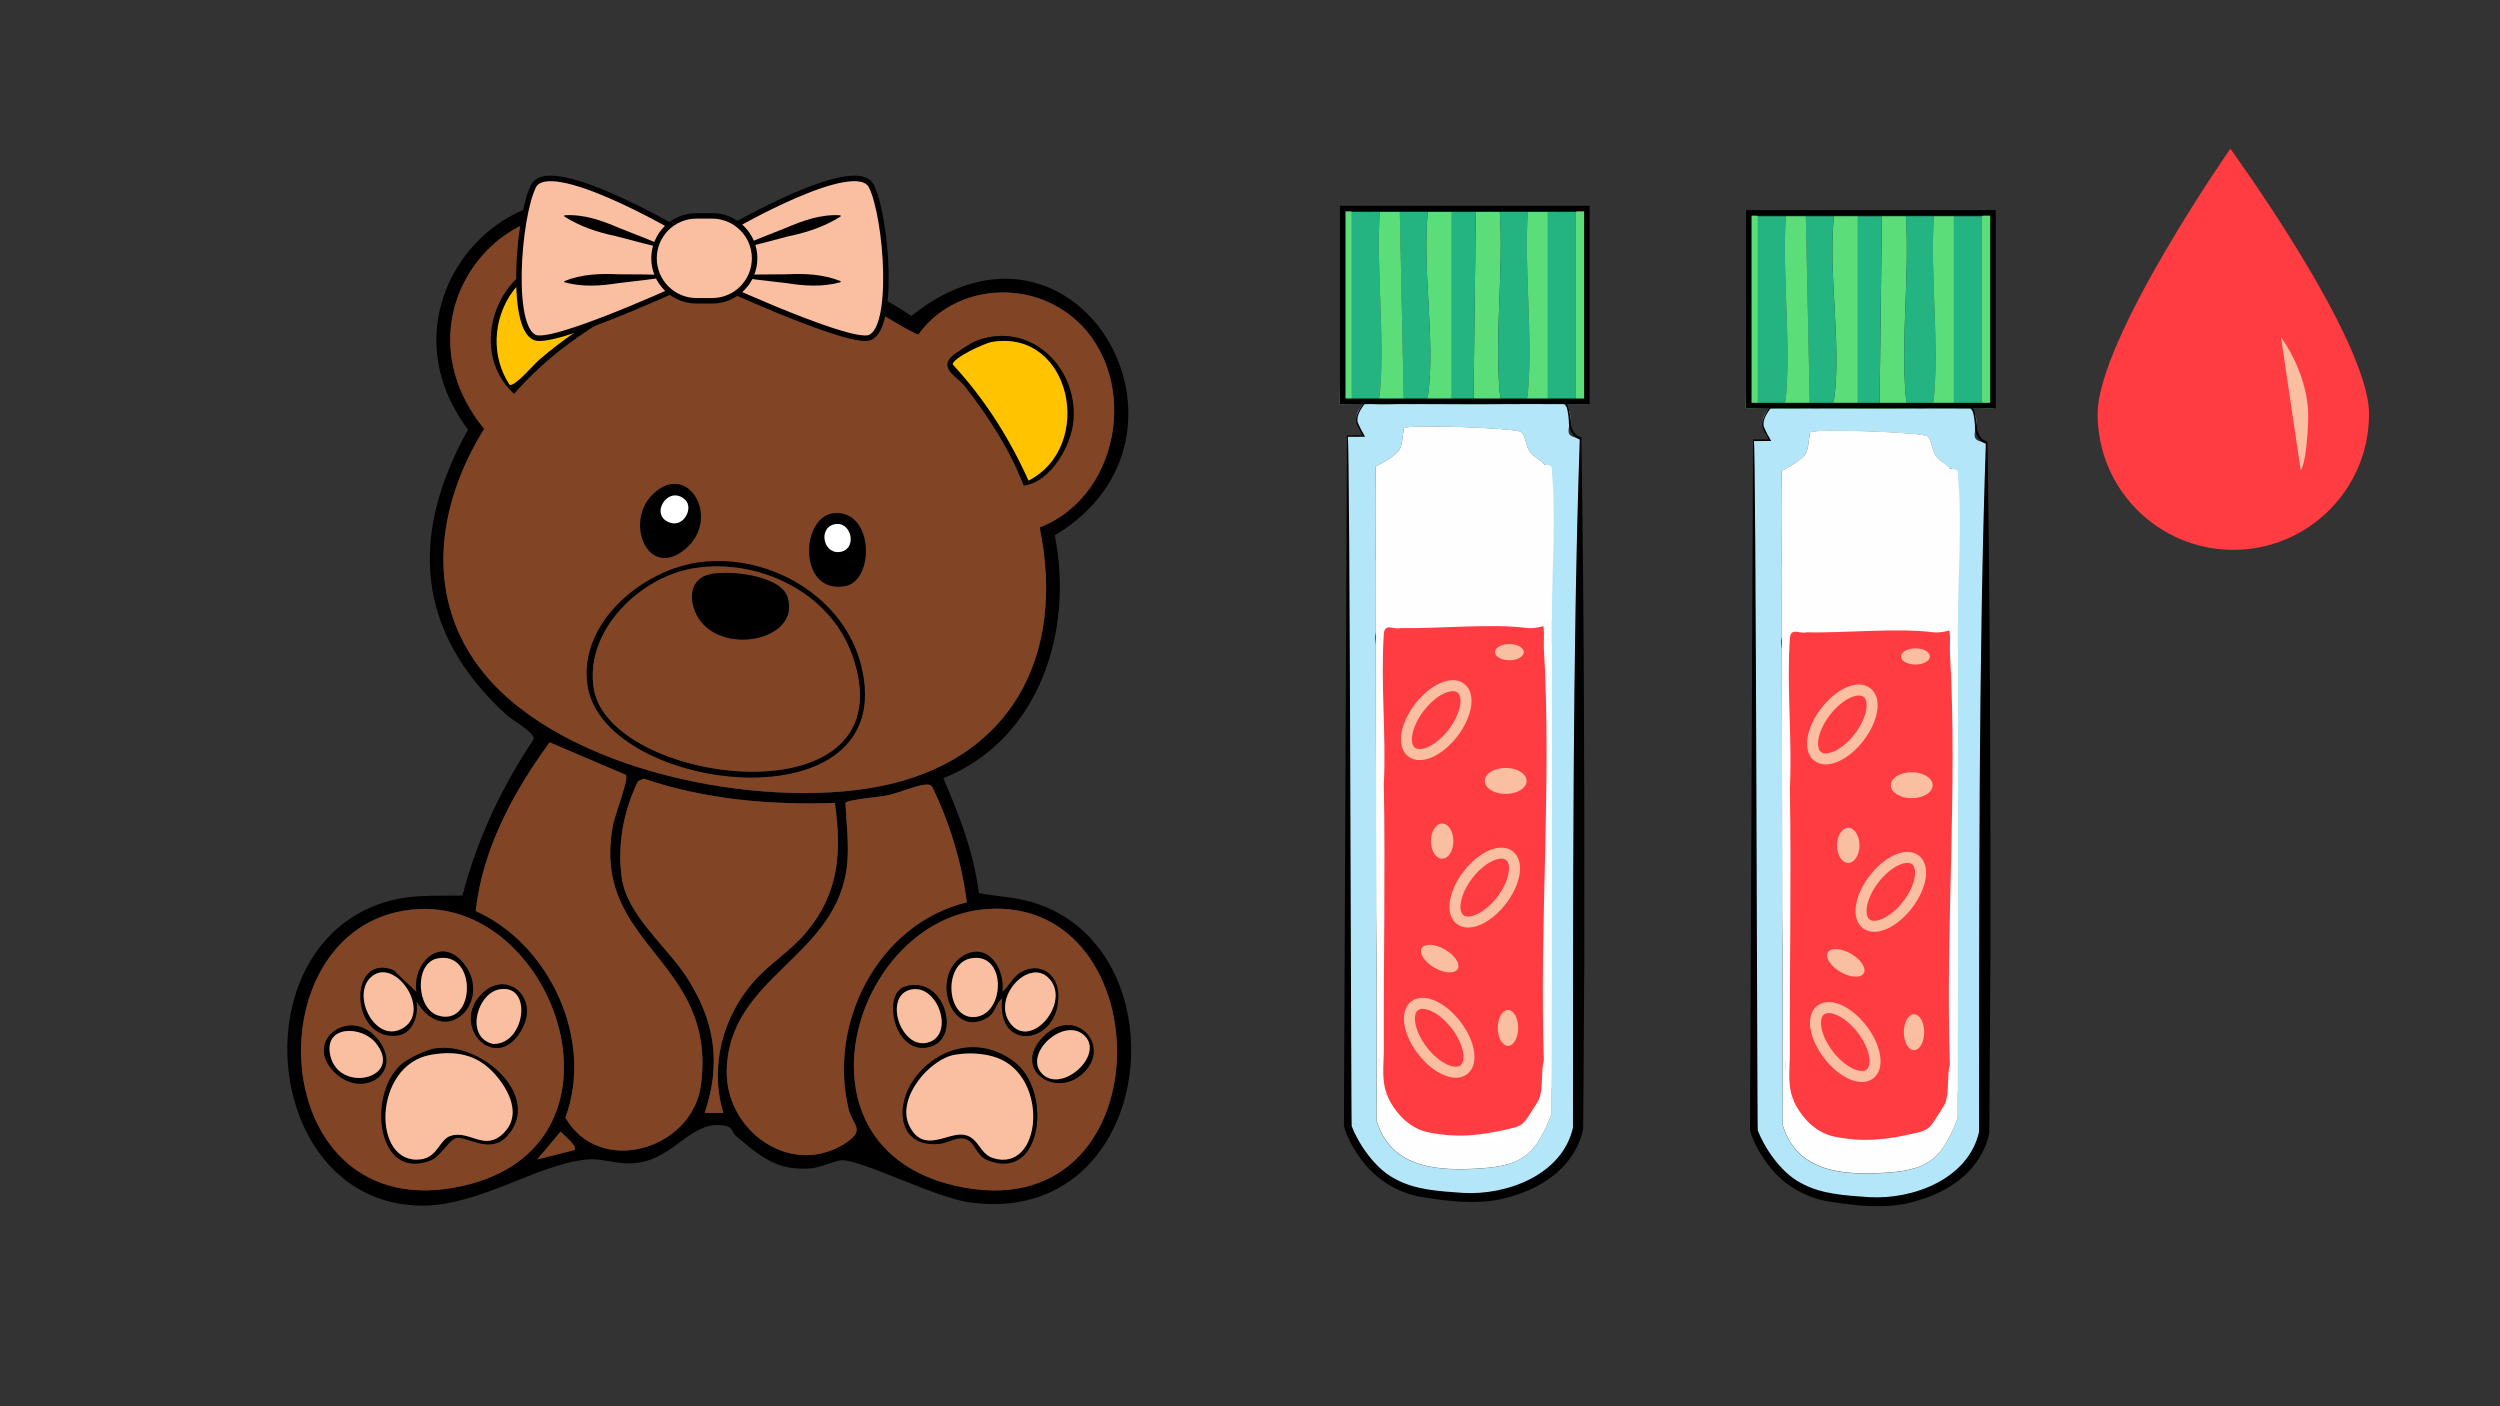 <?xml version="1.0" encoding="UTF-8"?>
<svg id="_Слой_1" data-name="Слой_1" xmlns="http://www.w3.org/2000/svg" version="1.1" viewBox="0 0 453.54 255.12">
  <rect x="0" y="0" width="453.54" height="255.12" fill="#333333" stroke="none"/>
  <!-- Generator: Adobe Illustrator 29.5.1, SVG Export Plug-In . SVG Version: 2.1.0 Build 141)  -->
  <defs>
    <style>
      .st0 {
        fill: #5bdd7a;
      }

      .st1, .st2 {
        fill: none;
      }

      .st1, .st3 {
        stroke: #000;
        stroke-miterlimit: 10;
      }

      .st4 {
        fill: #fed7d5;
      }

      .st2 {
        stroke: #fabea0;
        stroke-miterlimit: 10;
        stroke-width: 2px;
      }

      .st5 {
        fill: #fff;
      }

      .st3, .st6 {
        fill: #fabea0;
      }

      .st7 {
        fill: #814424;
      }

      .st8 {
        fill: #ffc300;
      }

      .st9 {
        fill: #b4e6fa;
      }

      .st10 {
        fill: #fefefe;
      }

      .st11 {
        fill: #ff3c41;
      }

      .st12 {
        fill: #23b482;
      }
    </style>
  </defs>
  <g id="_фон">
    <g>
      <path d="M122.87,49.46c14.7-3.27,30.04-.69,42.46,7.86,29.86-23.84,56.21,21.71,26.02,39.81,3.5,17.39-2.84,37.11-20.21,44.05,2.88,6.69,5.55,13.51,6.43,20.83,3.42.68,6.13.63,9.6,1.64,27.99,8.18,22.78,59.15-11.2,54.49-6.38-.88-19.22-7.56-23.21-7.67-1-.03-3.86,1.33-5.59,1.48-6.18.54-9.13-2.11-13.51-5.74-1.26-1.05-.28-1.97-3.28-2.11-4.76-.22-8.03,5.18-13.2,6.54-4.63,1.22-7.12-.66-10.93-.27-8.79.91-19.39,8.42-29.8,8.35-28.14-.21-33.25-45.11-8.03-54.58,5.3-1.99,9.94-1.58,15.48-1.67,2.64-10.23,7.11-19.65,12.94-28.41.12-1.22-3.95-3.44-4.99-4.39-16.42-15.06-17.65-32.54-6.94-51.73-20.54-27.36,19.17-60.25,37.96-28.46v-.02ZM166.58,60.73c-3.65-1.62-6.85-4.17-10.64-5.84-10.93-4.82-22.34-5.53-33.91-2.61-17.39-31.77-55.13-.29-34.19,25.54-8.7,13.98-10.99,31.08.11,44.51,14.62,17.69,49.87,24.54,71.49,20.36,23.94-4.63,34-23.7,29.17-47,15.4-5.93,18.37-28.96,5.21-38.75-8.53-6.34-21.15-4.78-27.23,3.8h-.01ZM86.3,165.28c13.46,6.05,21.49,23.46,16.27,37.48,6.16,10.79,22.98,5.8,24.57-5.79,3.16-23.06-20.18-25.32-15.91-47.39.33-1.71,2.87-8.24,2.32-8.99l-13.84-5.91c-6.56,8.99-12.19,19.34-13.41,30.61h0ZM151.46,145.67c-11.72.4-23.56-.63-34.69-4.41l-1,.46c-2.64,5.33-3.82,11.62-2.95,17.58.98,6.79,8.21,12.45,11.79,18.01,5.08,7.9,6.29,15.57,3.25,24.58h3.37c-2.51-8.42-.14-17.4,5.61-23.91,2.77-3.14,6.53-5.44,9.3-8.69,6.07-7.13,6.6-14.54,5.34-23.62h-.02ZM167.63,142.38c-1.6.18-4.64,1.48-6.59,1.9-1.4.3-7.24.78-7.66,1.36.14,3.61.66,7.35.32,10.98-1.6,17.19-21.64,20.37-21.86,37.74-.14,10.71,11.38,19.15,21.14,13.27,4.31-2.6,1.73-3.41,1.01-6.3-3.9-15.68,5.32-33.73,21.41-37.64-.94-7.23-3.06-14.29-6.23-20.84-.42-.62-.89-.54-1.54-.47h0ZM76.02,164.92c-30.75,1.47-28.62,58.51,7.99,50.21,32.14-7.29,17.11-51.41-7.99-50.21h0ZM178.89,164.93c-24.3,1.87-36.44,43.19-5.53,50.2,38.21,8.67,37.96-52.71,5.53-50.2ZM104.23,208.64c.64-.71-2.04-2.77-2.53-3.36l-4.22,5.04,6.75-1.69h0Z"/>
      <path class="st7" d="M166.58,60.73c6.08-8.58,18.7-10.14,27.23-3.8,13.16,9.79,10.19,32.82-5.21,38.75,4.83,23.3-5.23,42.37-29.17,47-21.62,4.18-56.87-2.67-71.49-20.36-11.1-13.43-8.81-30.53-.11-44.51-20.93-25.83,16.8-57.31,34.19-25.54,11.58-2.92,22.99-2.21,33.91,2.61,3.79,1.67,6.99,4.22,10.64,5.84h.01ZM102.41,46.87c-11.9.24-18.02,16.53-9.15,24.57,6.01-6.87,13.06-11.76,21.05-16.09-1.21-4.98-6.86-8.59-11.9-8.48ZM172.44,64.88c-1.85,2.15,1.35,3.57,2.61,5.19,4.37,5.64,8.07,11.31,10.67,18.02,4.87-.63,8.65-7.22,9.02-11.86.77-9.84-8.1-18.13-17.73-14.36-.86.34-4.04,2.39-4.57,3.01ZM118.47,89.64c-5.08,4.91-1.21,14.9,5.15,10.49,7.69-5.33,1.39-16.82-5.15-10.49ZM151.74,93.07c-6.61.01-7.14,14.95,1.67,13.23,5.13-1,5.16-13.24-1.67-13.23ZM127.16,101.97c-10.49,1.27-22.34,11.05-20.54,22.48,3.08,19.59,56.76,25.82,49.64-3.54-3.06-12.63-16.59-20.45-29.1-18.94Z"/>
      <path class="st7" d="M86.3,165.28c1.23-11.27,6.85-21.62,13.41-30.61l13.84,5.91c.54.76-1.99,7.28-2.32,8.99-4.27,22.07,19.07,24.33,15.91,47.39-1.59,11.6-18.4,16.59-24.57,5.79,5.23-14.02-2.81-31.44-16.27-37.48h0Z"/>
      <path class="st7" d="M167.63,142.38c.65-.07,1.12-.15,1.54.47,3.18,6.55,5.3,13.61,6.23,20.84-16.09,3.91-25.31,21.96-21.41,37.64.72,2.89,3.3,3.7-1.01,6.3-9.75,5.88-21.27-2.55-21.14-13.27.22-17.37,20.25-20.56,21.86-37.74.34-3.63-.17-7.37-.32-10.98.42-.58,6.26-1.05,7.66-1.36,1.95-.43,4.99-1.72,6.59-1.9h0Z"/>
      <path class="st7" d="M178.89,164.93c32.43-2.5,32.68,58.87-5.53,50.2-30.91-7.01-18.77-48.33,5.53-50.2ZM181.82,179.97c.59-4.24-2.75-9.39-7.29-6.44-5.64,3.67-2.07,14.81,4.43,11.18,1.71-.95,1.58-2.68,2.85-3.61-1.12,10.14,10.64,8.34,10.16-.86-.2-3.76-3.51-5.7-6.74-3.87-1.53.87-2.16,2.64-3.42,3.6h0ZM164.21,178.96c-4.37,1.33-1.91,12.97,4.7,10.89,5.57-1.75,2.36-13.04-4.7-10.89ZM196.8,194.39c4.74-4.98-1.9-11.94-7.49-6.36-5.97,5.97,2.44,11.67,7.49,6.36ZM176.03,207.13c.91.76,1.39,2.63,3.12,3.34,10.02,4.07,11.8-12.51,4.89-17.82-5.98-4.59-13.54-2.97-17.95,2.79-3.8,4.96-3.33,12.71,4.2,12.09,2.05-.17,3.9-1.94,5.75-.4h0Z"/>
      <path class="st7" d="M151.46,145.67c1.26,9.08.73,16.49-5.34,23.62-2.77,3.26-6.53,5.56-9.3,8.69-5.75,6.51-8.12,15.49-5.61,23.91h-3.37c3.04-9.01,1.83-16.68-3.25-24.58-3.58-5.56-10.81-11.22-11.79-18.01-.86-5.96.31-12.25,2.95-17.58l1-.46c11.13,3.77,22.97,4.81,34.69,4.41h.02Z"/>
      <path class="st7" d="M76.02,164.92c25.1-1.2,40.12,42.92,7.99,50.21-36.61,8.3-38.74-48.73-7.99-50.21h0ZM75.56,181.66c5.39,8.88,14.11-.27,8.43-7.03-4.17-4.97-9.25.23-8.44,5.34l-4.18-3.98c-8.18-3.21-7.97,12.68.54,11.9,2.97-.27,4.03-3.6,3.65-6.23ZM87.55,180.16c-6.2,5.9,2.64,15.11,7.22,6.38,2.97-5.65-2.79-10.6-7.22-6.38ZM60.56,194.4c4.99,5.16,12.68.43,8.16-5.63-4.8-6.44-13.8-.2-8.16,5.63ZM78.78,190.23c-1.56.27-4.88,1.86-6.06,2.93-6.17,5.61-4.3,21.31,5.51,17.31,1.57-.64,3.28-3.69,4.47-3.99,2.17-.55,6.63,3.59,9.98-1.23,4.98-7.16-5.91-16.39-13.9-15.02h0Z"/>
      <path class="st7" d="M104.23,208.64l-6.75,1.69,4.22-5.04c.49.59,3.16,2.65,2.53,3.36h0Z"/>
      <path d="M127.16,101.97c12.51-1.51,26.04,6.31,29.1,18.94,7.12,29.36-46.56,23.13-49.64,3.54-1.8-11.43,10.06-21.21,20.54-22.48ZM126.01,103.07c-9.86,1.53-20.07,11.38-18.27,21.94,3.02,17.76,57.88,24.31,46.8-6.32-4.1-11.34-17.02-17.41-28.53-15.62Z"/>
      <path d="M118.47,89.64c6.54-6.33,12.84,5.16,5.15,10.49-6.36,4.41-10.23-5.58-5.15-10.49ZM124.33,90.71c-3.07-2.96-6.75,2.88-2.69,4.13,2.48.76,4.15-2.71,2.69-4.13Z"/>
      <path d="M151.74,93.07c6.83-.01,6.8,12.23,1.67,13.23-8.81,1.72-8.28-13.22-1.67-13.23ZM151.29,95.14c-3,.77-1.81,5.82,1.46,4.91,2.8-.78,1.62-5.7-1.46-4.91Z"/>
      <path d="M102.41,46.87c5.04-.1,10.69,3.5,11.9,8.48-7.99,4.33-15.05,9.21-21.05,16.09-8.87-8.04-2.75-24.33,9.15-24.57ZM92.43,69.77c.81.59,4.44-3.71,5.35-4.48,4.65-3.97,9.71-7.4,15.2-10.12.98-1.5-4.12-5.73-5.54-6.32-12.61-5.19-21.87,10.46-15.01,20.92Z"/>
      <path d="M172.44,64.88c.53-.61,3.71-2.67,4.57-3.01,9.63-3.77,18.5,4.52,17.73,14.36-.36,4.64-4.14,11.22-9.02,11.86-2.6-6.71-6.3-12.38-10.67-18.02-1.26-1.62-4.46-3.04-2.61-5.19ZM179.98,62.03c-1.33.22-7.15,2.91-7.14,4.08,5.77,6.23,10.26,13.33,13.75,21.07,12.1-6.19,7.8-27.51-6.61-25.15Z"/>
      <path d="M176.03,207.13c-1.85-1.54-3.7.23-5.75.4-7.53.62-8-7.13-4.2-12.09,4.41-5.76,11.97-7.38,17.95-2.79,6.92,5.31,5.13,21.88-4.89,17.82-1.73-.7-2.2-2.58-3.12-3.34h0ZM173.24,191.35c-4.72.8-10.73,8.15-8.22,13.01s6.74,1.12,9.71,1.49c2.8.35,2.94,3.46,5.37,4.23,8.91,2.84,10.33-14.72.75-18.18-2.33-.84-5.17-.96-7.62-.55h0Z"/>
      <path d="M181.82,179.97c1.25-.97,1.89-2.74,3.42-3.6,3.22-1.83,6.54.11,6.74,3.87.48,9.2-11.28,11-10.16.86-1.27.93-1.14,2.66-2.85,3.61-6.5,3.63-10.08-7.51-4.43-11.18,4.54-2.95,7.88,2.19,7.29,6.44h0ZM176.05,173.88c-4.84.98-4.45,10.56.41,10.63,5.97.08,6.35-12.01-.41-10.63ZM190.11,177.31c-3.61-3.38-10.18,3.69-6.87,8.27,3.76,5.2,11.42-4.02,6.87-8.27Z"/>
      <path d="M164.21,178.96c7.05-2.15,10.27,9.14,4.7,10.89-6.61,2.08-9.07-9.56-4.7-10.89ZM165.37,179.5c-5.19.99-2.06,10.84,2.85,9.66,5.07-1.22,2.03-10.59-2.85-9.66Z"/>
      <path d="M196.8,194.39c-5.05,5.31-13.45-.4-7.49-6.36,5.58-5.58,12.23,1.38,7.49,6.36ZM196.85,187.99c-3.64-3.84-11.45,3.24-7.71,6.88,3.54,3.44,11.08-3.33,7.71-6.88Z"/>
      <path d="M78.78,190.23c7.99-1.37,18.88,7.86,13.9,15.02-3.35,4.82-7.81.68-9.98,1.23-1.19.3-2.91,3.35-4.47,3.99-9.8,4-11.68-11.7-5.51-17.31,1.18-1.07,4.5-2.66,6.06-2.93h0ZM78.22,191.35c-10.63,1.83-10.78,20.12-1.87,18.97,3.05-.39,3.35-3.56,5.36-4.24,3.5-1.18,6.15,2.91,9.63-.49,3.05-2.99,1.4-6.97-.86-9.89-3.19-4.11-7.11-5.23-12.25-4.35h0Z"/>
      <path d="M75.56,181.66c.38,2.64-.68,5.96-3.65,6.23-8.51.78-8.72-15.11-.54-11.9l4.18,3.98c-.81-5.12,4.27-10.31,8.44-5.34,5.67,6.76-3.04,15.91-8.43,7.03ZM79.34,173.88c-4.21.86-3.81,9.09.12,10.34,6.87,2.17,7.15-11.83-.12-10.34ZM67.26,177.31c-3.62,3.39,1.16,12.29,6.01,9.09s-1.81-13.03-6.01-9.09Z"/>
      <path d="M60.56,194.4c-5.64-5.83,3.36-12.07,8.16-5.63,4.52,6.06-3.17,10.79-8.16,5.63ZM68.08,189.12c-2.52-3.03-9.28-3.16-8.18,2.24,1.47,7.19,13.61,4.28,8.18-2.24Z"/>
      <path d="M87.55,180.16c4.43-4.22,10.19.73,7.22,6.38-4.58,8.73-13.42-.48-7.22-6.38ZM90.59,179.49c-4.06.74-6.26,8.66-1.18,9.89,5.9.23,7.33-11.01,1.18-9.89Z"/>
      <path class="st7" d="M126.01,103.07c11.51-1.79,24.43,4.28,28.53,15.62,11.08,30.63-43.78,24.08-46.8,6.32-1.8-10.56,8.41-20.41,18.27-21.94ZM128.8,104.18c-3.6.81-3.89,4.39-2.46,7.28,3.83,7.72,18.97,4.92,16.56-3.07-1.23-4.07-10.68-4.98-14.1-4.22h0Z"/>
      <path class="st5" d="M124.33,90.71c1.47,1.42-.21,4.89-2.69,4.13-4.06-1.25-.38-7.1,2.69-4.13Z"/>
      <path class="st5" d="M151.29,95.14c3.07-.79,4.25,4.13,1.46,4.91-3.27.91-4.45-4.14-1.46-4.91Z"/>
      <path class="st8" d="M92.43,69.77c-6.86-10.46,2.4-26.11,15.01-20.92,1.42.59,6.52,4.82,5.54,6.32-5.49,2.72-10.55,6.14-15.2,10.12-.91.77-4.54,5.07-5.35,4.48Z"/>
      <path class="st8" d="M179.98,62.03c14.41-2.35,18.71,18.96,6.61,25.15-3.48-7.74-7.98-14.84-13.75-21.07,0-1.17,5.8-3.86,7.14-4.08Z"/>
      <path class="st6" d="M173.24,191.35c2.45-.42,5.29-.3,7.62.55,9.58,3.46,8.16,21.02-.75,18.18-2.43-.77-2.56-3.88-5.37-4.23-2.97-.37-7.15,3.45-9.71-1.49s3.49-12.2,8.22-13.01h0Z"/>
      <path class="st6" d="M190.11,177.31c4.54,4.25-3.11,13.47-6.87,8.27-3.31-4.58,3.26-11.66,6.87-8.27Z"/>
      <path class="st6" d="M176.05,173.88c6.76-1.38,6.38,10.71.41,10.63-4.86-.07-5.25-9.65-.41-10.63Z"/>
      <path class="st6" d="M165.37,179.5c4.88-.93,7.92,8.44,2.85,9.66-4.9,1.18-8.04-8.67-2.85-9.66Z"/>
      <path class="st6" d="M196.85,187.99c3.37,3.55-4.18,10.31-7.71,6.88-3.74-3.63,4.07-10.71,7.71-6.88Z"/>
      <path class="st6" d="M78.22,191.35c5.14-.89,9.06.24,12.25,4.35,2.26,2.91,3.92,6.9.86,9.89-3.48,3.4-6.13-.69-9.63.49-2,.68-2.3,3.85-5.36,4.24-8.91,1.15-8.76-17.14,1.87-18.97h0Z"/>
      <path class="st6" d="M67.26,177.31c4.2-3.93,11.03,5.79,6.01,9.09s-9.62-5.7-6.01-9.09Z"/>
      <path class="st6" d="M79.34,173.88c7.27-1.49,6.99,12.51.12,10.34-3.93-1.24-4.33-9.47-.12-10.34Z"/>
      <path class="st6" d="M68.08,189.12c5.43,6.52-6.7,9.43-8.18,2.24-1.11-5.4,5.65-5.27,8.18-2.24Z"/>
      <path class="st6" d="M90.59,179.49c6.14-1.12,4.72,10.12-1.18,9.89-5.08-1.23-2.88-9.15,1.18-9.89Z"/>
      <path d="M128.8,104.18c3.42-.77,12.88.15,14.1,4.22,2.41,7.99-12.74,10.79-16.56,3.07-1.43-2.89-1.14-6.48,2.46-7.28h0Z"/>
    </g>
    <g>
      <path class="st5" d="M323.24,102.43l.12,63.49.67,36.94,8.68,6.47h10.72l8.51-3.23s2.21-4.09,2.3-4.6.93-3.57.93-3.57l.05-40.34v-53.11l-31.97-2.04h0Z"/>
      <path class="st9" d="M322.53,74.07c2.54.16,3.86-.03,5.81,0,.73.01,1.45,0,2.18,0,5.63,0,11.01.1,16.69,0,.73-.01,1.45.02,2.18,0,1.69-.04,3.39.03,5.08,0,.97-.02,1.94.03,2.9,0,3.22,2.81-1.63,5.8,2.95,6.2l-.37,125.21c-3.22,15.25-31.05,16.24-38.75,5.28-.52-.74-3.02-5.37-3.02-5.69v-125.2c0-.15,2.43.11,2.9,0-1.46-2.27-2.08-3.68,0-5.8.46.06.98-.03,1.45,0ZM353.74,84.96c-.68-.82-1.92-1.29-2.53-2.18-.81-1.18-.8-3.14-1.61-3.64-1.13-.7-20.48-1.42-21.24-.67-.14.14-.14,2.56-.76,3.81-.49,1-3.3,2.68-4.4,3.14.21,10.01-.11,20.04.05,30.04.01.69-.31.28,0,2.18l.17,86.56c2.67,8.65,11.24,9.1,19.09,8.55,7.68-.54,9.88-2.87,12.63-9.87.06-28.41.07-56.83.04-85.24v-4.35c-.02-8.36-5.36-15.81-6.15-23.86-.12-1.23,6.49-4.68,4.7-4.45v-.02Z"/>
      <path class="st0" d="M337.05,39.24v34.12h3.94l.42-34.12c1.38-.03,3.05,0,4.35,0,.68,10.47-.9,22.02-.05,32.37.12,1.46.1,1.78,1.5,2.47-5.68.1-11.06,0-16.69,0,.89-.88,2.02-.17,2.24-1.77,1.32-9.9-1.11-22.83-.06-33.07,1.3,0,2.97-.03,4.35,0h0Z"/>
      <path class="st12" d="M359.55,39.24v34.84c-.72.03-1.45-.03-2.18,0-.97.03-1.94-.02-2.9,0v-34.84c1.69,0,3.39.03,5.08,0Z"/>
      <path class="st12" d="M323.98,39.24c-.68,10.47.9,22.02.05,32.37-.12,1.46-.1,1.78-1.5,2.47-.48-.03-.99.06-1.45,0-.68-.09-1.47.03-2.18,0v-34.84c1.69.03,3.39,0,5.08,0h0Z"/>
      <path class="st12" d="M332.69,39.24c-1.05,10.24,1.38,23.17.06,33.07-.21,1.6-1.35.89-2.24,1.77-.73,0-1.45.01-2.18,0l-.73-34.84h5.09Z"/>
      <path class="st12" d="M350.84,39.24c-.68,10.47.9,22.02.05,32.37-.12,1.46-.1,1.78-1.5,2.47-.73.02-1.45-.01-2.18,0-1.4-.69-1.38-1.01-1.5-2.47-.85-10.34.73-21.89.05-32.37h5.08Z"/>
      <path class="st12" d="M341.4,39.24l-.42,34.12h-3.94v-34.12c1.44.03,2.91.03,4.35,0h.01Z"/>
      <path class="st0" d="M327.61,39.24l.73,34.84c-1.95-.03-3.27.16-5.81,0,1.4-.69,1.38-1.01,1.5-2.47.85-10.34-.73-21.89-.05-32.37h3.63,0Z"/>
      <path class="st0" d="M354.47,39.24v34.84c-1.69.03-3.39-.04-5.08,0,1.4-.69,1.38-1.01,1.5-2.47.85-10.34-.73-21.89-.05-32.37h3.63,0Z"/>
      <path class="st0" d="M318.9,39.24v34.84c-.73-.03-1.46.04-2.18,0l.34-34.87c.98-1.44,1.68.02,1.84.03Z"/>
      <path class="st0" d="M359.55,39.24c.17,0,.86-1.46,1.84-.03l.34,34.87c-.72.03-1.45-.03-2.18,0v-34.84Z"/>
      <path class="st10" d="M323.26,115.44c-.16-10,.16-20.03-.05-30.04,1.1-.46,3.91-2.14,4.4-3.14.61-1.25.62-3.67.76-3.81.75-.75,20.1-.03,21.24.67.8.5.8,2.46,1.61,3.64.61.9,1.85,1.36,2.53,2.18.31.37,1.8-.15,1.45,1.45.8,8.05-.02,18.49,0,26.85l-4.35,1.45c-6.67-.86-16.13.14-23.23,0-.81-.02-2.48-1.7-4.35.73v.02Z"/>
      <path class="st10" d="M324.71,143.02c.28,15.94-.06,31.96,0,47.9-1.19.73-1.17,3.67,0,4.35.02,1.18-.12,2.49,0,3.63.03.33.38.65.73.73.08.21-.08.51,0,.73,1.4,4,1.45,3.62,5.08,5.08.76.3,1.36.55,2.18.73-.4,2.2,1.11,1.4,2.51,1.45,3.15.12,7.13.24,10.23,0,2.23-.18,1.87.36,1.78-2.18.63-.25,1.44.16,2.57-.67.83-.61,1.79-2.67,2.51-3.68.34-.11.65-.38.73-.73.05-.22-.02-.48,0-.73,1.77-1.25,1.55-3.56,1.44-5.45-.07-1.14-.71-1.02-.72-1.09-.82-24.58,1.43-50.4,0-74.76l1.45-.73c.03,28.4.02,56.83-.04,85.24-2.75,7-4.94,9.34-12.63,9.87-7.86.55-16.42.1-19.09-8.55l-.17-86.56c1.25,7.72,1.31,17.51,1.45,25.4v.02Z"/>
      <path class="st11" d="M327.61,114.72c7.1.14,16.56-.86,23.23,0,.51.07,1.72-.02,2.8-.35.23.93.05,3.04.1,3.98,1.43,24.36-.82,50.18,0,74.76-.58,2.21-.05,5.03-.88,7.08-.13.31-.31.6-.49.88-.44.69-.88,1.38-1.33,2.07-.38.59-.76,1.19-1.33,1.6-.6.44-1.35.62-2.07.79-5.32,1.24-9.53,1.77-14.95.65-2.99-.62-5.44-2.98-6.86-5.6-1.75-3.22-1.11-6.14-1.12-9.64-.06-15.95.28-31.96,0-47.9.45-8.92-.61-18.39,0-27.24.14-2.07,1.79-.76,2.91-1.07h-.01Z"/>
      <path class="st4" d="M325.44,199.64c-.34-.08-.69-.39-.73-.73.27.17.62.42.73.73Z"/>
      <path class="st4" d="M352.29,201.09c.2-.28.48-.49.73-.73-.07.34-.39.62-.73.73Z"/>
      <rect class="st1" x="317.26" y="38.62" width="44.3" height="34.96"/>
      <path d="M321.68,73.42c-.78,1.12-2,2.51-1.71,3.95.38.91.85,1.79,1.35,2.63h-.24l-2.9.02c.39-1.01.59,125.31.71,125.05,1.1,2.95,4.12,7.61,7.73,9.49,3.74,2.13,8.26,2.31,12.45,2.62,8.01.47,18.03-3.29,19.96-11.84.04-40.05-.13-85.38,1.23-124.84-1.43-.45-2.03-2.01-1.98-3.35-.05-1.28-.31-2.57-.82-3.75l.18-.09c.58,1.2.89,2.5.98,3.82,0,1.21.54,2.55,1.76,2.91l.18.05v.18c.48,31.3.57,62.6.53,93.91l-.2,31.3c-.44,2.47-1.62,4.55-3.17,6.43-3.08,3.52-7.47,5.46-11.94,6.45-4.46.88-9.01.38-13.43-.31-4.57-.56-8.85-3.06-11.59-6.75-1.4-1.87-2.63-3.92-3.28-6.22l.55-125.2v-.15h3.05l-.12.21c-.5-1.09-1.48-2.19-1.26-3.44.33-1.21,1.06-2.23,1.82-3.2l.15.13h.01Z"/>
      <ellipse class="st2" cx="334.22" cy="131.43" rx="7.32" ry="3.83" transform="translate(26.01 315.77) rotate(-52.35)"/>
      <ellipse class="st2" cx="343.03" cy="161.8" rx="7.32" ry="3.83" transform="translate(5.38 334.56) rotate(-52.35)"/>
      <ellipse class="st2" cx="334.76" cy="189.04" rx="3.83" ry="7.32" transform="translate(-45.76 243.85) rotate(-37.65)"/>
      <ellipse class="st6" cx="346.82" cy="142.45" rx="3.8" ry="2.36"/>
      <ellipse class="st6" cx="335.3" cy="153.36" rx="2.04" ry="3.19"/>
      <ellipse class="st6" cx="347.49" cy="119.09" rx="2.62" ry="1.47"/>
      <ellipse class="st6" cx="334.85" cy="174.68" rx="1.91" ry="3.77" transform="translate(16.15 377.33) rotate(-60)"/>
      <ellipse class="st6" cx="347.23" cy="187.26" rx="1.85" ry="3.26"/>
    </g>
    <g>
      <path class="st5" d="M249.57,101.65l.12,63.49.67,36.94,8.68,6.47h10.72l8.51-3.23s2.21-4.09,2.3-4.6.93-3.57.93-3.57l.05-40.34v-53.11l-31.97-2.04h0Z"/>
      <path class="st9" d="M248.86,73.3c2.54.16,3.86-.03,5.81,0,.73.01,1.45,0,2.18,0,5.63,0,11.01.1,16.69,0,.73-.01,1.45.02,2.18,0,1.69-.04,3.39.03,5.08,0,.97-.02,1.94.03,2.9,0,3.22,2.81-1.63,5.8,2.95,6.2l-.37,125.21c-3.22,15.25-31.05,16.24-38.75,5.28-.52-.74-3.02-5.37-3.02-5.69v-125.2c0-.15,2.43.11,2.9,0-1.46-2.27-2.08-3.68,0-5.8.46.06.98-.03,1.45,0h0ZM280.07,84.18c-.68-.82-1.92-1.29-2.53-2.18-.81-1.18-.8-3.14-1.61-3.64-1.13-.7-20.48-1.42-21.24-.67-.14.14-.14,2.56-.76,3.81-.49,1-3.3,2.68-4.4,3.14.21,10.01-.11,20.04.05,30.04,0,.69-.31.28,0,2.18l.17,86.56c2.67,8.65,11.24,9.1,19.09,8.55,7.68-.54,9.88-2.87,12.63-9.87.06-28.41.07-56.83.04-85.24v-4.35c-.02-8.36-5.36-15.81-6.15-23.86-.12-1.23,6.49-4.68,4.7-4.45v-.02Z"/>
      <path class="st0" d="M263.38,38.46v34.12h3.94l.42-34.12c1.38-.03,3.05,0,4.35,0,.68,10.47-.9,22.02-.05,32.37.12,1.46.1,1.78,1.5,2.47-5.68.1-11.06,0-16.69,0,.89-.88,2.02-.17,2.24-1.77,1.32-9.9-1.11-22.83-.06-33.07,1.3,0,2.97-.03,4.35,0h0Z"/>
      <path class="st12" d="M285.88,38.46v34.84c-.72.03-1.45-.03-2.18,0-.97.03-1.94-.02-2.9,0v-34.84c1.69,0,3.39.03,5.08,0Z"/>
      <path class="st12" d="M250.32,38.46c-.68,10.47.9,22.02.05,32.37-.12,1.46-.1,1.78-1.5,2.47-.48-.03-.99.06-1.45,0-.68-.09-1.47.03-2.18,0v-34.84c1.69.03,3.39,0,5.08,0h0Z"/>
      <path class="st12" d="M259.03,38.46c-1.05,10.24,1.38,23.17.06,33.07-.21,1.6-1.35.89-2.24,1.77-.73,0-1.45.01-2.18,0l-.73-34.84h5.09Z"/>
      <path class="st12" d="M277.17,38.46c-.68,10.47.9,22.02.05,32.37-.12,1.46-.1,1.78-1.5,2.47-.73.02-1.45-.01-2.18,0-1.4-.69-1.38-1.01-1.5-2.47-.85-10.34.73-21.89.05-32.37h5.08Z"/>
      <path class="st12" d="M267.74,38.46l-.42,34.12h-3.94v-34.12c1.44.03,2.91.03,4.35,0h.01Z"/>
      <path class="st0" d="M253.95,38.46l.73,34.84c-1.95-.03-3.27.16-5.81,0,1.4-.69,1.38-1.01,1.5-2.47.85-10.34-.73-21.89-.05-32.37,1,0,2.64,0,3.63,0Z"/>
      <path class="st0" d="M280.8,38.46v34.84c-1.69.03-3.39-.04-5.08,0,1.4-.69,1.38-1.01,1.5-2.47.85-10.34-.73-21.89-.05-32.37h3.63,0Z"/>
      <path class="st0" d="M245.24,38.46v34.84c-.73-.03-1.46.04-2.18,0l.34-34.87c.98-1.44,1.68.02,1.84.03Z"/>
      <path class="st0" d="M285.88,38.46c.17,0,.86-1.46,1.84-.03l.34,34.87c-.72.03-1.45-.03-2.18,0v-34.84Z"/>
      <path class="st10" d="M249.59,114.67c-.16-10,.16-20.03-.05-30.04,1.1-.46,3.91-2.14,4.4-3.14.61-1.25.62-3.67.76-3.81.75-.75,20.1-.03,21.24.67.8.5.8,2.46,1.61,3.64.61.9,1.85,1.36,2.53,2.18.31.37,1.8-.15,1.45,1.45.8,8.05-.02,18.49,0,26.85l-4.35,1.45c-6.67-.86-16.13.14-23.23,0-.81-.02-2.48-1.7-4.35.73v.02Z"/>
      <path class="st10" d="M251.04,142.25c.28,15.94-.06,31.96,0,47.9-1.19.73-1.17,3.67,0,4.35.02,1.18-.12,2.49,0,3.63.03.33.38.65.73.73.08.21-.08.51,0,.73,1.4,4,1.45,3.62,5.08,5.08.76.3,1.36.55,2.18.73-.4,2.2,1.11,1.4,2.51,1.45,3.15.12,7.13.24,10.23,0,2.23-.18,1.87.36,1.78-2.18.63-.25,1.44.16,2.57-.67.83-.61,1.79-2.67,2.51-3.68.34-.11.65-.38.73-.73.05-.22-.02-.48,0-.73,1.77-1.25,1.55-3.56,1.44-5.45-.07-1.14-.71-1.02-.72-1.09-.82-24.58,1.43-50.4,0-74.76l1.45-.73c.03,28.4.02,56.83-.04,85.24-2.75,7-4.94,9.34-12.63,9.87-7.86.55-16.42.1-19.09-8.55l-.17-86.56c1.25,7.72,1.31,17.51,1.45,25.4v.02Z"/>
      <path class="st11" d="M253.95,113.94c7.1.14,16.56-.86,23.23,0,.51.07,1.72-.02,2.8-.35.23.93.05,3.04.1,3.98,1.43,24.36-.82,50.18,0,74.76-.58,2.21-.05,5.03-.88,7.08-.13.31-.31.6-.49.88-.44.69-.88,1.38-1.33,2.07-.38.59-.76,1.19-1.33,1.6-.6.44-1.35.62-2.07.79-5.32,1.24-9.53,1.77-14.95.65-2.99-.62-5.44-2.98-6.86-5.6-1.75-3.22-1.11-6.14-1.12-9.64-.06-15.95.28-31.96,0-47.9.45-8.92-.61-18.39,0-27.24.14-2.07,1.79-.76,2.91-1.07h-.01Z"/>
      <path class="st4" d="M251.77,198.86c-.34-.08-.69-.39-.73-.73.27.17.62.42.73.73Z"/>
      <path class="st4" d="M278.62,200.31c.2-.28.48-.49.73-.73-.07.34-.39.62-.73.73Z"/>
      <rect class="st1" x="243.59" y="37.84" width="44.3" height="34.96"/>
      <path d="M248.01,72.65c-.78,1.12-2,2.51-1.71,3.95.38.91.85,1.79,1.35,2.63h-.24l-2.9.02c.39-1.01.59,125.31.71,125.05,1.1,2.95,4.12,7.61,7.73,9.49,3.74,2.13,8.26,2.31,12.45,2.62,8.01.47,18.03-3.29,19.96-11.84.04-40.05-.13-85.38,1.23-124.84-1.43-.45-2.03-2.01-1.98-3.35-.05-1.28-.31-2.57-.82-3.75l.18-.09c.58,1.2.89,2.5.98,3.82,0,1.21.54,2.55,1.76,2.91l.18.05v.18c.48,31.3.57,62.6.53,93.91l-.2,31.3c-.44,2.47-1.62,4.55-3.17,6.43-3.08,3.52-7.47,5.46-11.94,6.45-4.46.88-9.01.38-13.43-.31-4.57-.56-8.85-3.06-11.59-6.75-1.4-1.87-2.63-3.92-3.28-6.22l.55-125.2v-.15h3.05l-.12.21c-.5-1.09-1.48-2.19-1.26-3.44.33-1.21,1.06-2.23,1.82-3.2l.15.13h.01Z"/>
      <ellipse class="st2" cx="260.56" cy="130.65" rx="7.32" ry="3.83" transform="translate(-2.05 257.14) rotate(-52.35)"/>
      <ellipse class="st2" cx="269.35" cy="161.03" rx="7.32" ry="3.83" transform="translate(-22.67 275.92) rotate(-52.35)"/>
      <ellipse class="st2" cx="261.09" cy="188.27" rx="3.83" ry="7.32" transform="translate(-60.63 198.69) rotate(-37.65)"/>
      <ellipse class="st6" cx="273.15" cy="141.67" rx="3.8" ry="2.36"/>
      <ellipse class="st6" cx="261.63" cy="152.59" rx="2.04" ry="3.19"/>
      <ellipse class="st6" cx="273.82" cy="118.31" rx="2.62" ry="1.47"/>
      <ellipse class="st6" cx="261.18" cy="173.91" rx="1.91" ry="3.77" transform="translate(-20.02 313.14) rotate(-60)"/>
      <ellipse class="st6" cx="273.57" cy="186.48" rx="1.85" ry="3.26"/>
    </g>
    <g>
      <path class="st11" d="M429.78,75.13c0,13.6-11.02,24.62-24.62,24.62s-24.62-11.02-24.62-24.62,24.08-48.15,24.08-48.15c0,0,25.17,34.55,25.17,48.15h-.01Z"/>
      <path class="st6" d="M413.82,61.18s5.2,6.84,4.92,15.05-1.37,9.03-1.37,9.03l-3.56-24.08h0Z"/>
    </g>
    <g>
      <path class="st3" d="M132.3,41.48s22.94-13.38,25.78-7.71,4.46,27.17-.81,27.58-29.61-10.95-29.61-10.95c0,0,4.64-8.92,4.64-8.92Z"/>
      <path d="M133.25,45.15c2.67-1.19,6.6-2.74,9.36-3.82,3.15-1.35,6.34-2.5,9.87-2.27l.04.2c-2.92,1.85-6.08,2.9-9.41,3.59l-4.88,1.28c-1.64.4-3.26.83-4.91,1.21l-.06-.19h0Z"/>
      <path d="M132.89,49.92c2.84-.12,6.96-.15,9.84-.16,3.33-.16,6.59-.02,9.77,1.24v.2c-3.3.9-6.56.68-9.85.16l-4.89-.57c-1.63-.22-3.25-.42-4.88-.67v-.2s0,0,0,0Z"/>
      <path class="st3" d="M122.56,41.48s-22.94-13.38-25.78-7.71c-2.84,5.68-4.46,27.17.81,27.58s29.61-10.95,29.61-10.95c0,0-4.64-8.92-4.64-8.92Z"/>
      <path d="M121.55,45.34c-2.84-.66-6.93-1.73-9.79-2.49-3.34-.7-6.49-1.74-9.41-3.59l.04-.2c3.53-.23,6.72.92,9.87,2.27l4.7,1.85c1.55.65,3.12,1.28,4.66,1.97l-.06.19h-.01Z"/>
      <path d="M121.98,50.12c-2.81.43-6.9.91-9.77,1.24-3.29.52-6.55.75-9.84-.16v-.2c3.16-1.26,6.42-1.4,9.76-1.24l4.92.03c1.64.04,3.28.06,4.92.13v.2h.01Z"/>
      <path class="st3" d="M126.36,39.16h2.83c4.26,0,7.71,3.45,7.71,7.7h0c0,4.26-3.45,7.71-7.71,7.71h-2.83c-4.26,0-7.71-3.45-7.71-7.71h0c0-4.26,3.45-7.7,7.71-7.7Z"/>
    </g>
  </g>
</svg>